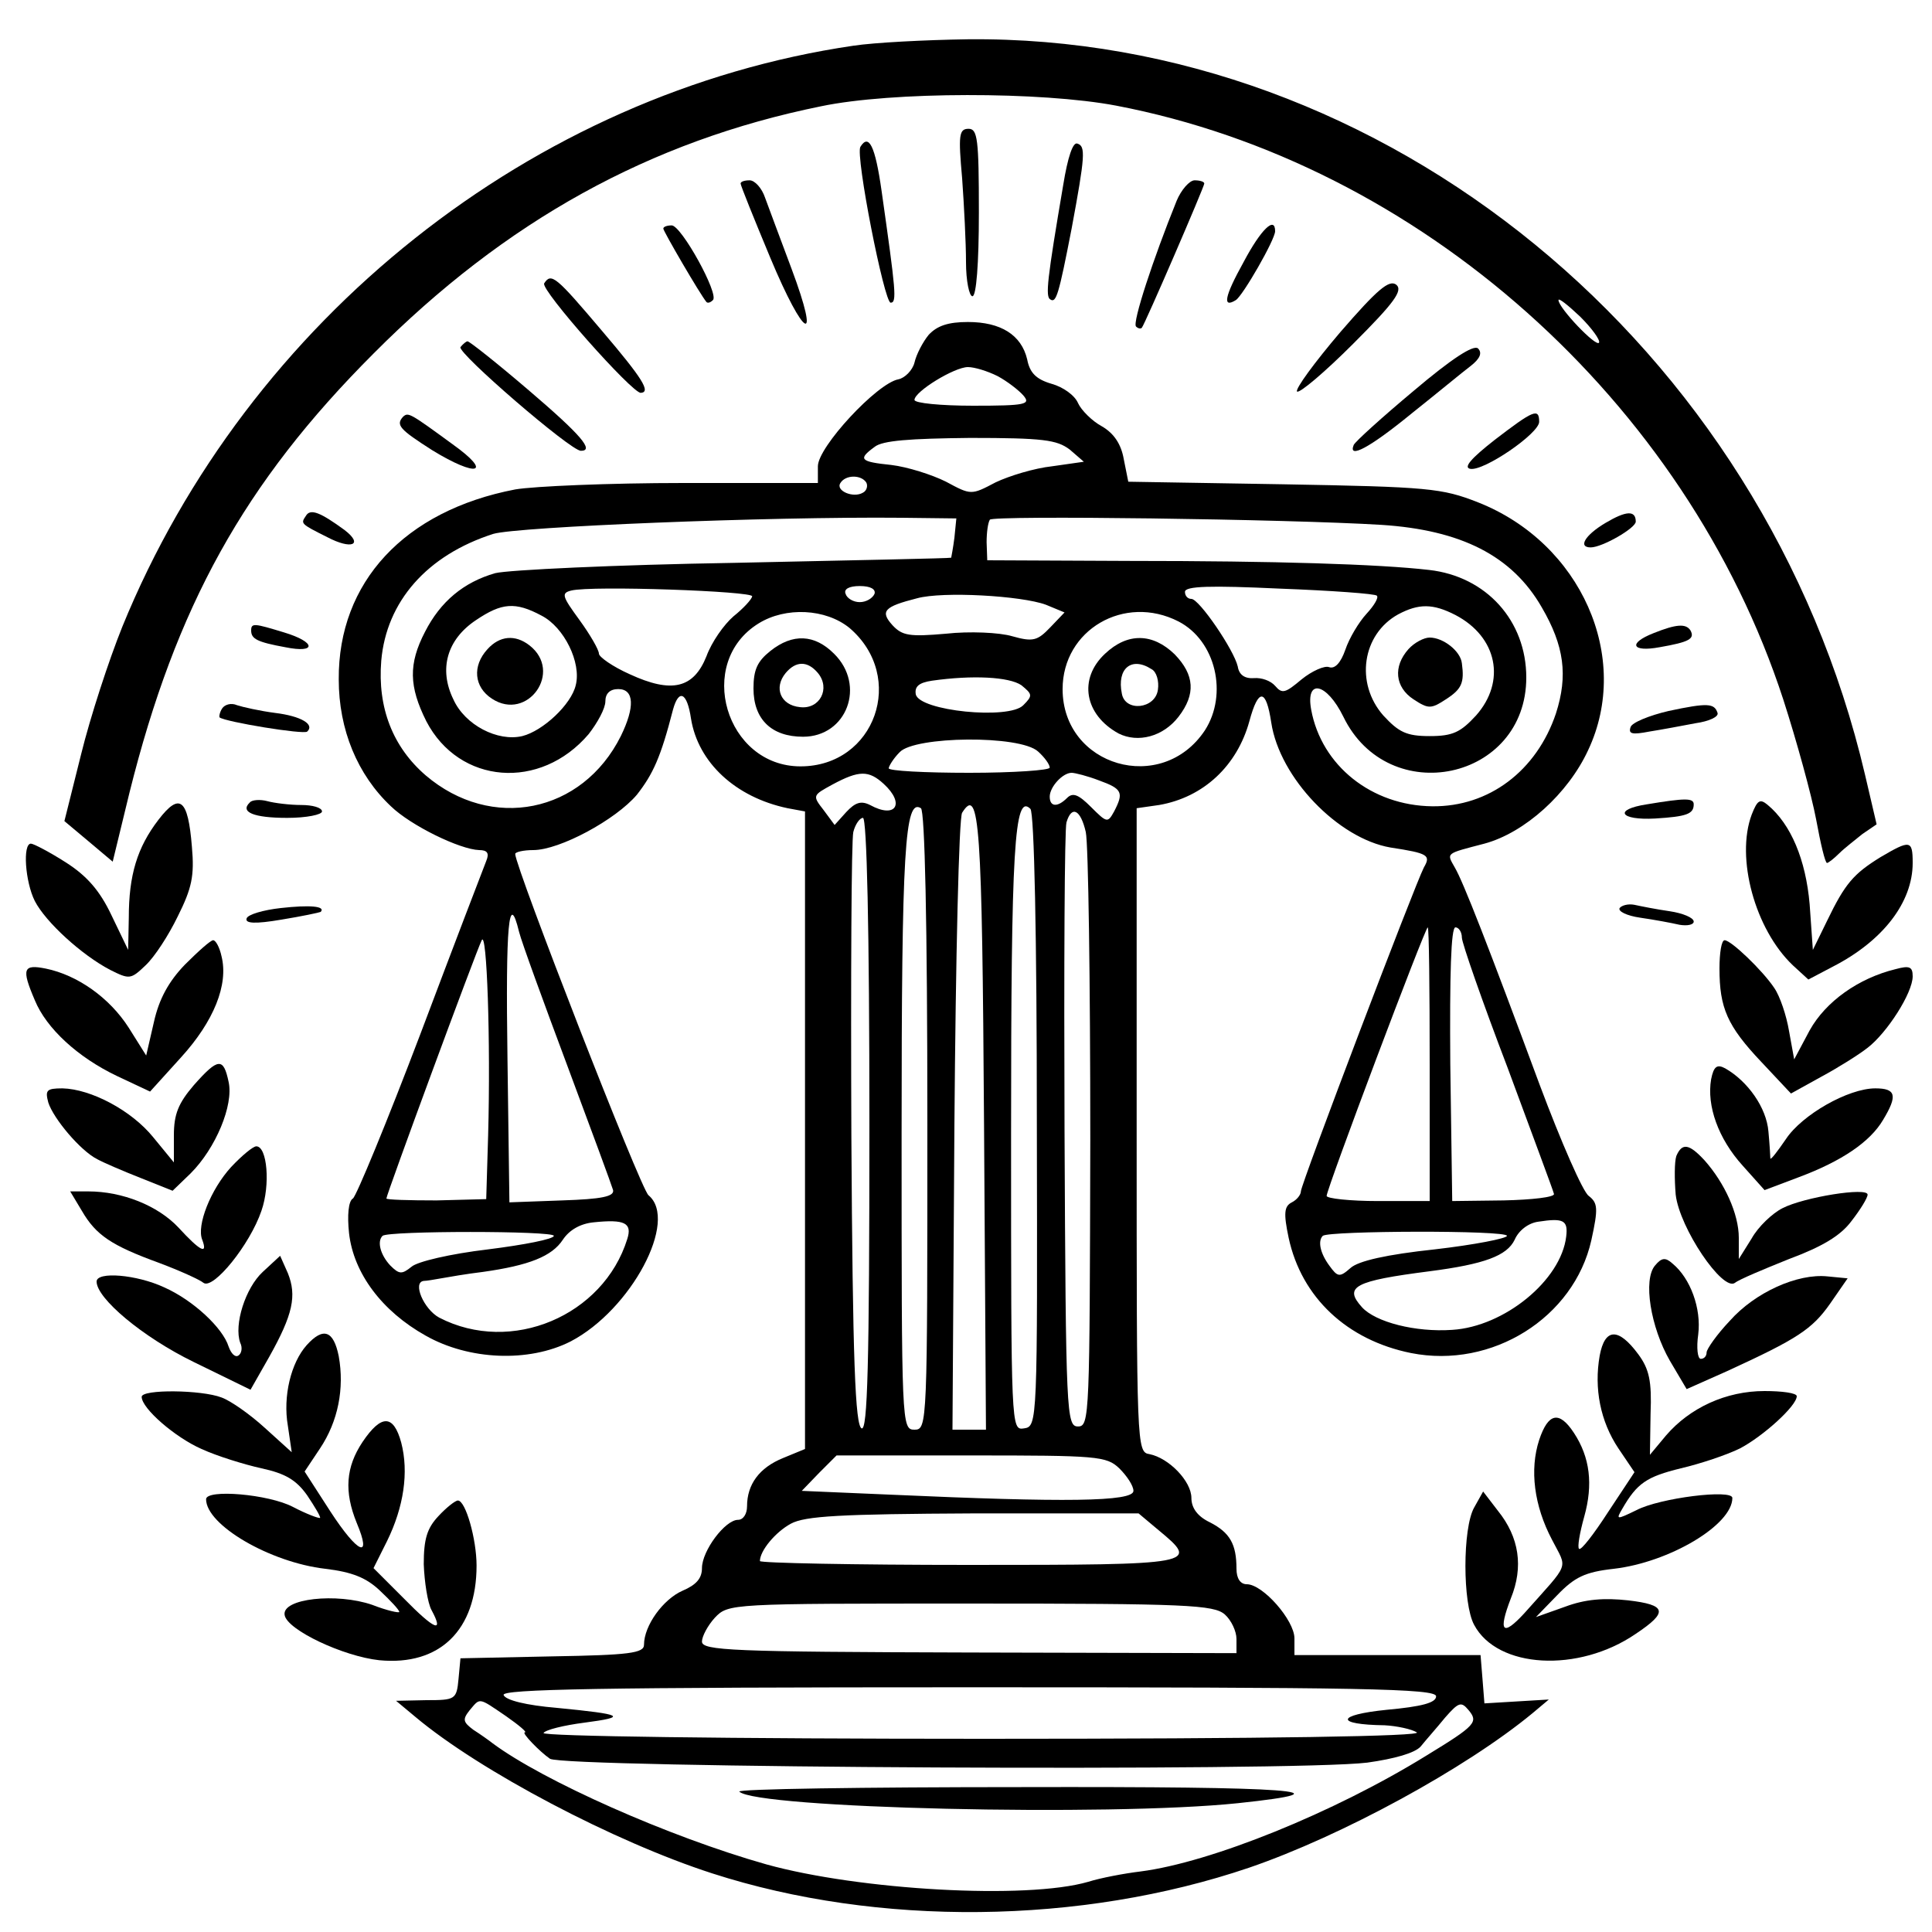 <?xml version="1.0" standalone="no"?>
<!DOCTYPE svg PUBLIC "-//W3C//DTD SVG 20010904//EN"
 "http://www.w3.org/TR/2001/REC-SVG-20010904/DTD/svg10.dtd">
<svg version="1.0" xmlns="http://www.w3.org/2000/svg"
 width="300pt" height="300pt" viewBox="0 0 300 300"
 preserveAspectRatio="xMidYMid meet">
<g transform="translate(0,300) scale(0.1,-0.1)"
fill="#000000" stroke="none">
<path d="M1325 2929 c-497 -73 -940 -424 -1135 -902 -21 -52 -50 -141 -64
-198 l-26 -104 37 -31 38 -32 26 107 c72 289 178 481 379 682 205 206 429 330
695 384 110 23 342 23 458 1 471 -90 885 -459 1036 -922 21 -65 44 -149 51
-186 7 -38 14 -68 17 -68 2 0 11 7 19 15 8 8 25 21 36 30 l22 15 -18 77 c-156
666 -746 1149 -1394 1142 -65 -1 -144 -5 -177 -10z m1158 -461 c-4 -8 -63 54
-63 66 0 4 15 -8 34 -26 18 -18 31 -36 29 -40z"/>
<path d="M1494 2723 c3 -42 6 -100 6 -130 0 -29 5 -53 10 -53 6 0 10 50 10
130 0 114 -2 130 -16 130 -15 0 -16 -10 -10 -77z"/>
<path d="M1336 2772 c-8 -13 37 -242 47 -242 10 0 8 18 -14 173 -10 71 -20 90
-33 69z"/>
<path d="M1651 2713 c-25 -147 -28 -174 -20 -178 9 -6 13 7 33 110 21 113 22
128 9 132 -7 3 -15 -21 -22 -64z"/>
<path d="M1150 2715 c0 -3 21 -55 46 -115 53 -127 79 -140 33 -17 -17 45 -35
94 -41 110 -5 15 -16 27 -24 27 -8 0 -14 -2 -14 -5z"/>
<path d="M1827 2688 c-36 -89 -69 -189 -63 -195 3 -3 7 -4 9 -2 5 6 97 219 97
224 0 3 -7 5 -15 5 -8 0 -21 -15 -28 -32z"/>
<path d="M1030 2645 c0 -4 57 -102 67 -114 2 -2 6 -1 10 3 10 9 -49 116 -64
116 -7 0 -13 -2 -13 -5z"/>
<path d="M1931 2593 c-30 -54 -33 -72 -12 -59 11 7 61 94 61 107 0 24 -22 3
-49 -48z"/>
<path d="M845 2560 c-6 -10 137 -171 150 -170 16 1 3 22 -60 96 -72 85 -79 91
-90 74z"/>
<path d="M2081 2484 c-40 -47 -70 -88 -67 -92 4 -3 43 30 87 74 64 64 78 83
67 92 -11 8 -29 -7 -87 -74z"/>
<path d="M1442 2480 c-9 -11 -19 -30 -22 -43 -3 -12 -15 -24 -25 -26 -33 -6
-125 -105 -125 -135 l0 -26 -209 0 c-114 0 -232 -5 -261 -10 -172 -33 -275
-144 -274 -295 0 -78 29 -148 81 -197 31 -30 107 -67 137 -68 13 0 16 -5 11
-17 -4 -10 -50 -130 -102 -268 -52 -137 -100 -253 -105 -256 -7 -4 -9 -26 -6
-54 7 -62 51 -121 119 -159 67 -38 160 -42 225 -9 94 49 168 188 121 227 -12
9 -207 510 -207 530 0 3 13 6 28 6 41 0 128 47 161 86 25 32 37 58 56 132 9
33 22 27 28 -14 11 -68 69 -122 150 -139 l27 -5 0 -495 0 -495 -34 -14 c-37
-15 -56 -41 -56 -75 0 -12 -6 -21 -14 -21 -20 0 -56 -48 -56 -75 0 -16 -9 -26
-30 -35 -30 -13 -60 -54 -60 -84 0 -13 -23 -16 -142 -18 l-143 -3 -3 -32 c-3
-32 -5 -33 -50 -33 l-47 -1 30 -25 c100 -84 309 -194 461 -243 257 -83 572
-80 834 9 143 49 336 154 440 240 l25 21 -50 -3 -50 -3 -3 38 -3 37 -145 0
-144 0 0 26 c0 28 -49 84 -74 84 -10 0 -16 9 -16 24 0 38 -10 56 -41 72 -19 9
-29 22 -29 38 0 26 -35 62 -65 68 -20 3 -20 11 -20 503 l0 500 35 5 c69 12
121 61 140 130 14 52 26 51 34 -2 13 -86 104 -180 185 -194 59 -9 63 -12 52
-31 -14 -27 -191 -492 -191 -503 0 -5 -6 -13 -14 -17 -12 -6 -13 -17 -5 -55
20 -93 91 -159 190 -179 126 -25 253 55 280 175 11 50 10 58 -4 69 -9 6 -43
84 -76 172 -80 216 -119 316 -132 338 -13 23 -15 21 46 37 63 17 130 78 161
145 68 144 -11 322 -171 385 -56 22 -77 24 -302 28 l-241 4 -7 35 c-4 23 -15
40 -34 51 -15 8 -32 25 -37 36 -5 12 -23 25 -41 30 -24 7 -34 17 -38 38 -9 38
-41 58 -92 58 -31 0 -48 -6 -61 -20z m107 -64 c15 -8 33 -22 40 -30 12 -14 4
-16 -78 -16 -50 0 -91 4 -91 9 0 13 62 51 83 51 10 0 30 -6 46 -14z m112 -114
l22 -19 -49 -7 c-28 -3 -67 -15 -88 -25 -38 -20 -38 -20 -77 1 -22 11 -60 23
-85 26 -49 5 -52 9 -26 28 12 10 55 13 148 14 114 0 135 -3 155 -18z m-316
-51 c3 -5 1 -13 -5 -16 -15 -9 -43 3 -35 15 8 13 32 13 40 1z m137 -86 c-2
-16 -5 -31 -5 -31 -1 -1 -153 -4 -337 -8 -184 -3 -351 -11 -371 -16 -49 -14
-85 -44 -109 -91 -26 -50 -25 -85 2 -139 51 -98 177 -108 252 -20 14 18 26 40
26 51 0 12 7 19 20 19 25 0 26 -28 4 -73 -60 -120 -201 -148 -303 -61 -51 44
-75 105 -69 178 8 92 71 164 174 197 37 11 426 27 634 25 l85 -1 -3 -30z m663
20 c124 -8 203 -48 249 -128 35 -60 41 -106 22 -165 -30 -89 -104 -145 -192
-144 -94 1 -172 63 -188 150 -9 49 24 42 50 -11 70 -144 284 -99 284 61 0 88
-62 157 -151 167 -78 9 -239 14 -465 14 l-221 1 -1 28 c0 15 2 30 5 35 4 7
463 1 608 -8z m-977 -111 c-1 -5 -14 -19 -29 -31 -15 -13 -34 -40 -42 -62 -20
-50 -54 -58 -119 -28 -27 12 -48 27 -48 32 0 6 -14 30 -30 52 -27 37 -29 42
-13 46 32 8 283 -1 281 -9z m190 4 c-3 -7 -13 -13 -23 -13 -10 0 -20 6 -22 13
-3 7 5 12 22 12 17 0 25 -5 23 -12z m780 -3 c3 -3 -4 -15 -16 -28 -12 -13 -27
-38 -33 -56 -7 -20 -16 -30 -25 -27 -7 3 -27 -6 -43 -19 -25 -21 -30 -23 -41
-10 -7 8 -21 13 -33 12 -14 -1 -23 5 -25 18 -6 26 -60 105 -72 105 -6 0 -10 5
-10 11 0 9 40 10 147 5 80 -3 149 -8 151 -11z m-514 -14 l29 -12 -22 -23 c-20
-21 -27 -23 -59 -14 -20 6 -67 8 -103 4 -57 -5 -68 -3 -83 13 -20 22 -13 29
38 42 40 11 162 4 200 -10z m-783 -17 c35 -18 62 -73 53 -108 -7 -30 -51 -71
-83 -79 -38 -9 -89 17 -107 57 -23 47 -10 93 35 123 40 27 61 29 102 7z m1419
1 c65 -34 79 -103 32 -156 -24 -26 -36 -32 -72 -32 -36 0 -48 6 -72 32 -44 50
-33 126 23 157 32 17 54 17 89 -1z m-941 -20 c89 -76 40 -215 -76 -215 -116 0
-164 161 -65 222 42 26 104 23 141 -7z m511 10 c58 -30 77 -113 41 -169 -67
-101 -221 -56 -221 64 0 92 96 148 180 105z m-244 -99 c17 -14 18 -16 3 -31
-22 -23 -162 -9 -167 17 -2 12 5 18 25 21 63 9 120 6 139 -7z m26 -103 c10 -9
18 -20 18 -25 0 -4 -56 -8 -125 -8 -69 0 -125 3 -125 7 0 3 7 15 17 25 23 25
187 27 215 1z m-240 -50 c34 -31 19 -55 -21 -33 -14 7 -23 4 -37 -11 l-18 -20
-17 23 c-18 23 -17 23 14 40 41 22 56 22 79 1z m335 5 c36 -13 38 -19 23 -48
-10 -18 -11 -18 -36 7 -19 19 -28 23 -37 14 -15 -15 -27 -14 -27 2 0 15 20 37
34 37 5 0 25 -5 43 -12z m-267 -529 c0 -472 0 -479 -20 -479 -20 0 -20 7 -20
459 0 442 5 522 30 506 6 -4 10 -176 10 -486z m88 -4 l3 -475 -26 0 -26 0 3
473 c2 259 7 478 12 485 27 43 31 -17 34 -483z m82 5 c1 -471 1 -475 -20 -478
-20 -3 -20 -1 -20 457 0 445 5 530 30 505 6 -6 10 -201 10 -484z m76 448 c4
-18 7 -233 7 -478 -1 -428 -1 -445 -19 -445 -18 0 -19 18 -21 460 -1 253 0
468 3 478 8 27 22 20 30 -15z m-336 -454 c0 -376 -3 -475 -12 -472 -10 4 -14
105 -16 454 -1 247 0 459 3 472 3 12 10 22 15 22 6 0 10 -171 10 -476z m-544
299 c4 -16 38 -109 75 -208 37 -99 69 -186 71 -193 2 -10 -18 -14 -79 -16
l-82 -3 -3 223 c-3 209 2 263 18 197z m1414 -205 l0 -213 -80 0 c-44 0 -80 4
-80 8 0 11 153 417 157 417 2 0 3 -96 3 -212z m50 196 c0 -8 32 -100 71 -202
38 -103 71 -191 72 -196 1 -5 -34 -9 -78 -10 l-80 -1 -3 213 c-1 139 1 212 8
212 5 0 10 -7 10 -16z m-1512 -306 l-3 -100 -77 -2 c-43 0 -78 1 -78 3 0 6
139 383 148 401 8 17 14 -156 10 -302z m216 -162 c-37 -119 -180 -180 -292
-122 -24 13 -42 55 -24 57 4 0 16 2 27 4 11 2 40 7 65 10 71 10 107 24 124 50
10 15 27 25 48 27 48 5 60 -1 52 -26z m1458 4 c-8 -68 -96 -140 -177 -145 -57
-4 -119 12 -140 35 -29 32 -12 41 105 56 85 11 120 24 132 49 6 14 21 26 37
28 39 6 46 2 43 -23z m-1572 1 c0 -5 -46 -14 -102 -21 -59 -7 -110 -19 -119
-27 -15 -12 -19 -12 -33 2 -15 16 -21 37 -12 46 9 8 266 8 266 0z m1480 0 c0
-4 -51 -14 -112 -21 -75 -8 -119 -18 -131 -29 -17 -15 -20 -14 -33 4 -14 19
-18 38 -10 46 9 8 286 9 286 0z m-602 -361 c12 -12 22 -27 22 -35 0 -17 -107
-18 -375 -6 l-140 6 27 28 27 27 209 0 c196 0 210 -1 230 -20z m61 -96 c64
-53 61 -54 -294 -54 -179 0 -325 3 -325 6 0 16 24 45 48 58 22 12 77 15 284
16 l256 0 31 -26z m103 -131 c10 -9 18 -26 18 -38 l0 -22 -415 1 c-369 1 -415
3 -415 17 0 8 9 25 20 37 21 22 23 22 397 22 336 0 378 -2 395 -17z m328 -127
c0 -10 -22 -16 -77 -21 -79 -8 -80 -23 -3 -24 19 -1 42 -6 50 -11 10 -6 -225
-10 -673 -10 -396 0 -686 4 -683 9 3 5 32 12 63 16 69 9 61 13 -42 23 -48 4
-80 12 -83 20 -3 9 146 12 722 12 611 0 726 -2 726 -14z m-1444 -31 c20 -14
33 -25 29 -25 -6 0 23 -30 39 -41 22 -14 1155 -20 1269 -6 43 6 74 15 83 25 8
10 25 29 38 45 21 24 25 25 36 12 16 -19 12 -24 -65 -71 -144 -89 -335 -166
-444 -180 -25 -3 -62 -10 -81 -16 -96 -28 -356 -13 -500 27 -152 43 -347 130
-425 188 -5 4 -19 14 -30 21 -16 12 -17 16 -6 30 17 20 13 21 57 -9z"/>
<path d="M757 1992 c-24 -26 -21 -59 7 -77 55 -36 111 42 58 83 -22 17 -46 15
-65 -6z"/>
<path d="M2187 1992 c-24 -27 -21 -59 8 -78 23 -15 27 -15 50 0 25 16 29 26
25 56 -2 19 -29 40 -50 40 -9 0 -24 -8 -33 -18z"/>
<path d="M1196 1989 c-20 -16 -26 -29 -26 -58 0 -48 28 -75 77 -75 68 0 98 80
48 129 -30 30 -64 32 -99 4z m74 -34 c20 -24 3 -57 -28 -53 -30 3 -41 30 -22
53 16 19 34 19 50 0z"/>
<path d="M1716 1985 c-42 -39 -32 -95 21 -124 30 -15 69 -5 93 26 27 35 25 65
-6 97 -34 33 -73 34 -108 1z m72 -24 c8 -4 12 -19 10 -32 -4 -30 -51 -35 -56
-6 -8 39 15 58 46 38z"/>
<path d="M1148 218 c26 -26 572 -39 774 -18 180 19 88 26 -336 25 -245 0 -442
-3 -438 -7z"/>
<path d="M715 2461 c-5 -9 171 -161 187 -161 21 0 1 24 -81 94 -49 42 -92 76
-95 76 -2 0 -7 -4 -11 -9z"/>
<path d="M2195 2393 c-49 -41 -91 -79 -93 -84 -9 -22 24 -5 90 49 39 31 80 65
92 74 14 11 18 20 11 27 -7 6 -41 -16 -100 -66z"/>
<path d="M626 2353 c-12 -13 -5 -20 45 -52 70 -43 95 -36 32 9 -67 49 -69 50
-77 43z"/>
<path d="M2321 2317 c-37 -29 -49 -43 -38 -45 21 -4 107 55 107 73 0 22 -9 18
-69 -28z"/>
<path d="M475 2199 c-8 -12 -9 -12 33 -33 38 -20 57 -12 27 11 -37 27 -53 34
-60 22z"/>
<path d="M2493 2188 c-32 -19 -43 -38 -23 -38 18 0 70 30 70 40 0 18 -15 17
-47 -2z"/>
<path d="M390 2021 c0 -13 9 -18 53 -26 49 -10 48 8 -2 23 -46 14 -51 15 -51
3z"/>
<path d="M2568 2017 c-41 -16 -34 -30 9 -22 46 8 55 13 48 26 -7 11 -22 10
-57 -4z"/>
<path d="M345 1900 c-4 -6 -5 -13 -4 -14 9 -7 131 -27 136 -22 12 11 -9 24
-50 29 -23 3 -50 9 -59 12 -9 4 -19 1 -23 -5z"/>
<path d="M2591 1896 c-30 -7 -57 -18 -59 -25 -4 -11 3 -12 29 -7 19 3 51 9 72
13 21 3 36 10 34 16 -5 15 -15 16 -76 3z"/>
<path d="M246 1727 c-33 -43 -46 -86 -46 -152 l-1 -50 -26 54 c-18 38 -38 61
-71 82 -25 16 -50 29 -54 29 -13 0 -9 -59 6 -89 17 -33 73 -84 117 -107 30
-15 32 -15 55 7 14 13 36 47 50 76 22 44 26 63 22 108 -6 75 -19 85 -52 42z"/>
<path d="M388 1754 c-16 -15 6 -24 58 -24 30 0 54 5 54 10 0 6 -15 10 -32 10
-18 0 -42 3 -53 6 -11 3 -24 2 -27 -2z"/>
<path d="M2557 1751 c-52 -8 -42 -25 13 -22 49 3 60 7 60 22 0 10 -13 10 -73
0z"/>
<path d="M2720 1735 c-25 -67 5 -178 64 -234 l24 -22 38 20 c78 40 124 100
124 161 0 36 -4 36 -50 9 -42 -26 -55 -41 -83 -99 l-22 -45 -5 71 c-6 69 -29
124 -65 154 -12 10 -16 8 -25 -15z"/>
<path d="M436 1590 c-27 -3 -51 -10 -53 -16 -3 -8 13 -9 54 -2 31 5 59 11 61
12 8 9 -17 11 -62 6z"/>
<path d="M2515 1590 c-3 -5 11 -12 32 -15 21 -3 48 -8 61 -11 12 -2 22 0 22 5
0 6 -17 13 -37 16 -21 3 -46 8 -55 10 -10 2 -20 -1 -23 -5z"/>
<path d="M287 1502 c-25 -26 -40 -53 -48 -89 l-12 -52 -27 43 c-30 47 -80 82
-129 92 -35 7 -38 0 -17 -49 18 -44 67 -89 128 -118 l51 -24 48 53 c51 56 74
113 63 157 -3 14 -9 25 -13 25 -4 0 -23 -17 -44 -38z"/>
<path d="M2670 1496 c0 -61 12 -89 65 -145 l46 -49 47 26 c26 14 58 34 72 45
30 23 70 85 70 111 0 15 -5 17 -27 11 -57 -14 -108 -50 -133 -95 l-24 -45 -8
44 c-4 24 -14 54 -23 67 -18 27 -67 74 -77 74 -5 0 -8 -20 -8 -44z"/>
<path d="M301 1315 c-24 -28 -31 -45 -31 -78 l0 -42 -32 39 c-34 42 -97 75
-141 76 -25 0 -27 -3 -22 -22 8 -25 50 -75 76 -88 9 -5 39 -18 67 -29 l50 -20
28 27 c39 39 67 106 59 142 -8 38 -16 38 -54 -5z"/>
<path d="M2657 1324 c-7 -41 11 -92 49 -134 l34 -38 53 20 c67 25 111 55 131
89 23 38 20 49 -12 49 -42 0 -114 -41 -139 -79 -13 -19 -23 -32 -24 -30 0 2
-1 21 -3 42 -3 37 -32 78 -67 98 -13 7 -18 3 -22 -17z"/>
<path d="M359 1188 c-32 -35 -54 -91 -45 -113 9 -24 -3 -18 -37 19 -32 34 -87
56 -140 56 l-28 0 18 -30 c22 -38 46 -54 120 -81 32 -12 63 -26 69 -31 15 -11
72 59 90 112 14 40 9 100 -8 100 -5 0 -22 -14 -39 -32z"/>
<path d="M2603 1205 c-3 -9 -3 -36 -1 -60 6 -52 73 -151 92 -137 6 5 44 21 84
37 51 19 80 36 97 59 14 18 25 36 25 41 0 12 -99 -4 -132 -21 -16 -8 -38 -29
-48 -47 l-20 -32 0 33 c0 37 -22 85 -53 120 -24 26 -35 28 -44 7z"/>
<path d="M408 1025 c-27 -25 -45 -82 -35 -110 4 -8 2 -17 -3 -20 -5 -3 -11 3
-15 14 -9 29 -55 72 -100 92 -43 20 -105 25 -105 9 0 -26 71 -86 151 -125 l88
-43 29 51 c37 66 43 95 29 130 l-12 27 -27 -25z"/>
<path d="M2570 1035 c-19 -22 -7 -96 23 -148 l26 -44 63 28 c109 50 132 65
160 105 l27 39 -31 3 c-47 5 -113 -25 -152 -69 -20 -21 -36 -44 -36 -49 0 -6
-4 -10 -9 -10 -5 0 -7 17 -4 38 5 40 -12 87 -40 110 -11 10 -17 9 -27 -3z"/>
<path d="M476 911 c-24 -27 -37 -79 -29 -125 l6 -41 -42 38 c-23 21 -53 42
-67 47 -31 12 -124 13 -124 1 0 -18 52 -63 93 -81 24 -11 66 -24 93 -30 37 -8
54 -18 71 -42 12 -18 21 -33 20 -35 -2 -1 -21 6 -42 17 -38 20 -135 28 -135
12 0 -40 99 -98 185 -108 42 -5 64 -14 85 -34 17 -16 30 -30 30 -33 0 -2 -19
2 -42 11 -55 19 -141 10 -136 -16 4 -23 91 -64 147 -70 94 -9 151 47 151 147
0 41 -17 101 -29 101 -4 0 -18 -11 -30 -24 -18 -19 -23 -36 -23 -75 1 -27 6
-60 12 -71 20 -37 5 -31 -43 18 l-47 47 21 42 c26 53 34 107 22 153 -12 44
-31 44 -60 1 -26 -39 -29 -77 -9 -126 24 -57 2 -48 -41 18 l-40 62 24 36 c28
42 38 93 29 143 -8 40 -24 46 -50 17z"/>
<path d="M2484 895 c-9 -51 1 -102 29 -144 l25 -37 -41 -62 c-22 -34 -42 -60
-45 -57 -3 2 1 25 8 50 14 50 9 92 -16 130 -23 35 -40 31 -54 -11 -15 -46 -8
-102 20 -155 24 -47 29 -33 -43 -114 -34 -37 -41 -29 -21 23 20 49 13 95 -20
136 l-23 30 -14 -25 c-18 -32 -18 -149 0 -182 36 -68 162 -75 251 -14 51 34
48 45 -12 52 -37 4 -66 2 -98 -10 l-45 -16 33 34 c27 28 43 36 88 41 86 10
184 68 184 110 0 14 -113 0 -149 -19 -31 -15 -32 -15 -22 2 23 40 38 50 91 63
30 7 72 21 92 31 36 19 88 66 88 81 0 5 -23 8 -50 8 -60 0 -116 -26 -153 -69
l-25 -30 1 64 c2 50 -2 69 -19 92 -31 42 -52 41 -60 -2z"/>
</g>
</svg>

